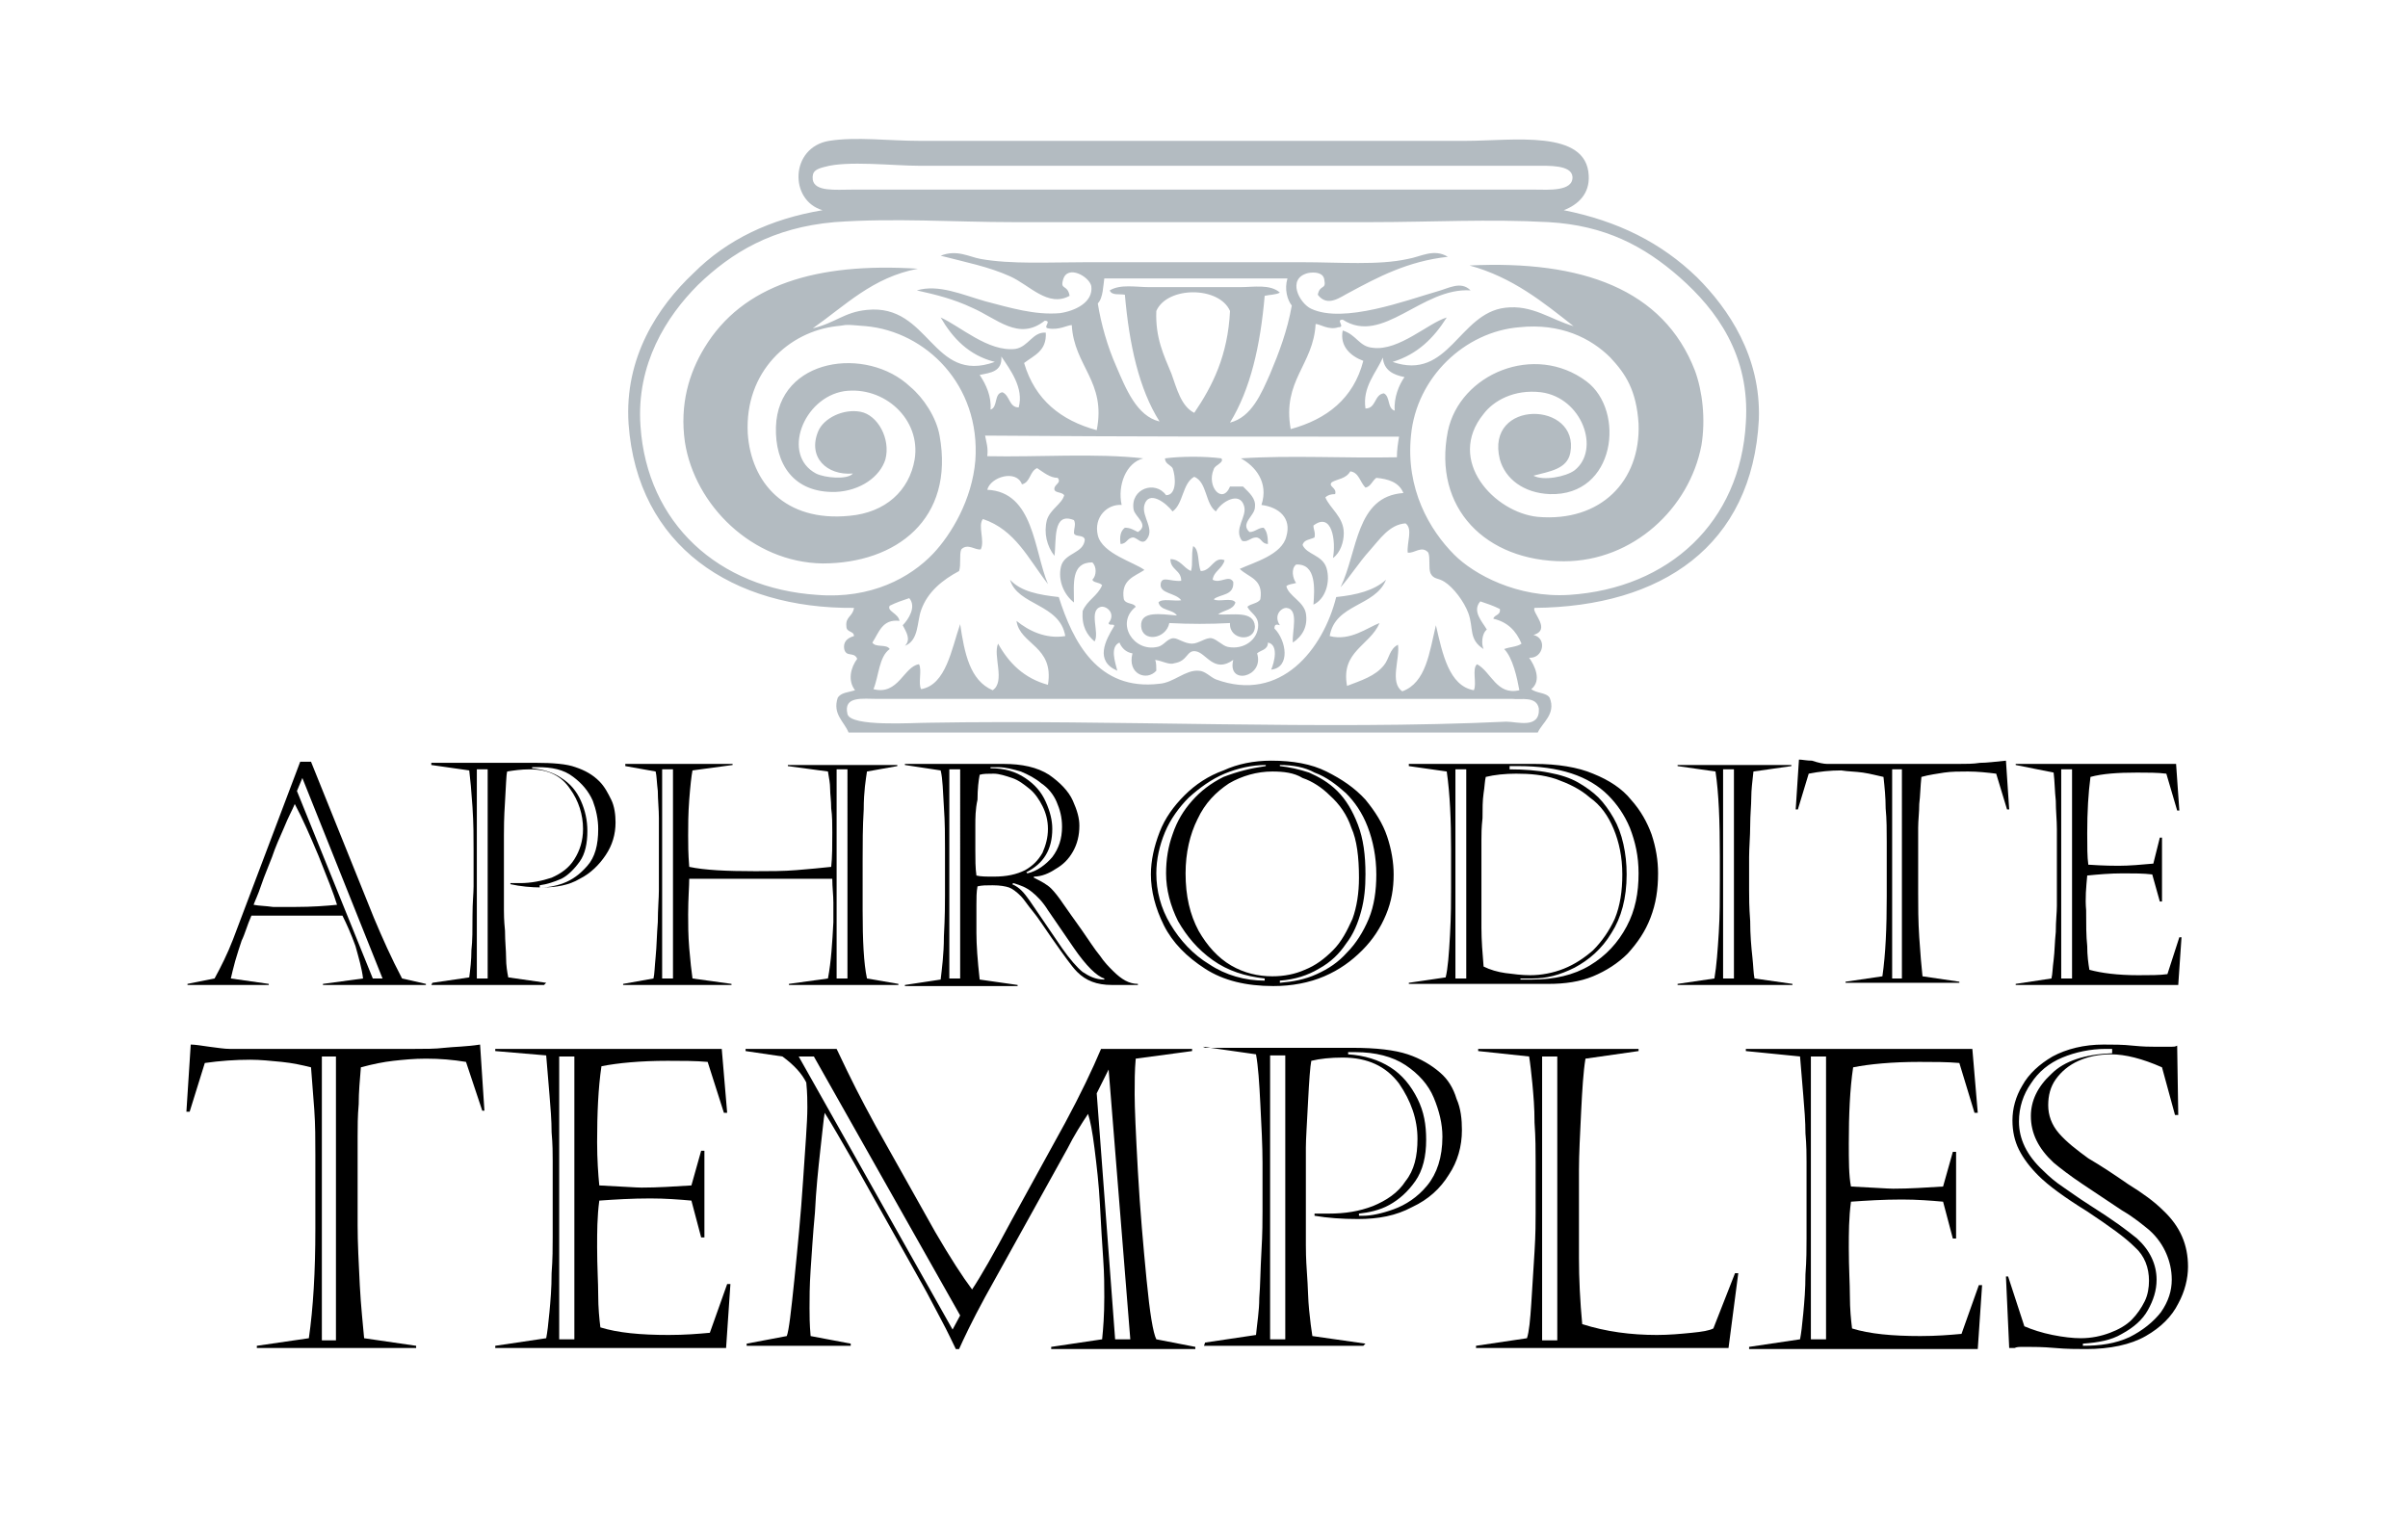 <?xml version="1.0" encoding="utf-8"?>
<!-- Generator: Adobe Illustrator 19.1.0, SVG Export Plug-In . SVG Version: 6.00 Build 0)  -->
<svg version="1.1" id="Layer_1" xmlns="http://www.w3.org/2000/svg" xmlns:xlink="http://www.w3.org/1999/xlink" x="0px" y="0px"
	 viewBox="0 0 222.2 139.6" style="enable-background:new 0 0 222.2 139.6;" xml:space="preserve" width="222.2" height="139.6">
<style type="text/css">
	.st0{fill:#B3BBC1;}
</style>
<g>
	<g>
		<path class="st0" d="M104.6,47c0.1,0.7,1.5,1.4,0.4,2.1c-0.4-0.2-0.7-0.4-1.2-0.4c-0.4,0.3-0.5,0.8-0.4,1.5c0.6,0,0.6-0.6,1.2-0.6
			c0.4,0.1,0.7,0.6,1.1,0.3c1-1-0.4-2.2-0.1-3.3c0.4-1.4,2-0.2,2.6,0.6c1-0.7,0.9-2.6,2-3.2c1.2,0.5,1,2.5,2,3.2
			c0.5-0.9,2.2-1.9,2.6-0.5c0.3,1-1,2.1-0.2,3.2c0.5,0.2,0.8-0.3,1.3-0.3c0.5,0,0.5,0.6,1.1,0.6c0-0.7-0.1-1.2-0.4-1.5
			c-0.5,0-0.8,0.4-1.3,0.4c-0.9-0.8,0.5-1.5,0.5-2.3c0.1-0.8-0.5-1.3-1.1-1.9c-0.4,0-0.8,0-1.2,0c-0.7,1.7-2.2,0-1.5-1.6
			c0.1-0.4,1-0.6,0.7-1c-1.5-0.2-3.7-0.2-5.2,0c0,0.5,0.5,0.6,0.7,0.9c0.3,0.8,0.4,2.5-0.6,2.5C106.6,44.3,104.3,45.1,104.6,47z"/>
		<path class="st0" d="M112.4,56.7c0.5-0.4,1.4-0.4,1.6-1.1c-0.3-0.5-1.6,0-2-0.3c0.6-0.5,1.9-0.3,1.8-1.6c-0.4-0.7-1.2,0.2-1.9-0.2
			c0.1-0.8,0.9-1,1.1-1.8c-1-0.4-1.2,1-2.2,1c-0.3-0.7-0.1-2-0.7-2.3c-0.2,0.9,0,1.6-0.2,2.3c-0.7-0.3-1-1.1-1.9-1.1c0,1,1,1,1,2
			c-1,0.1-1.8-0.5-1.9,0.3c-0.1,0.9,1.4,0.8,1.9,1.5c-0.7,0.1-1.8-0.2-2.1,0.2c0.2,0.8,1.3,0.6,1.7,1.2c-1.4-0.1-3.4-0.5-3.3,1
			c0.1,1.5,2.3,1.2,2.6-0.3c1.9,0.1,3.7,0.1,5.6,0c-0.1,1.6,2.3,1.8,2.3,0.3C115.7,56.3,113.7,56.8,112.4,56.7z"/>
		<path class="st0" d="M156.6,25.6c-3.3-3.2-7.3-5.2-12.3-6.2c1.3-0.5,2.4-1.5,2.3-3.2c-0.2-4.3-7-3.2-11.4-3.2c-16.4,0-34,0-50.3,0
			c-2.9,0-5.9-0.4-8.4,0c-3.6,0.6-3.7,5.5-0.6,6.4c-4.8,0.8-8.8,2.7-11.9,5.8c-3.3,3.1-6.4,7.8-6,13.9c0.8,11.3,9.6,17.1,20.8,17
			c-0.1,0.8-0.8,0.8-0.7,1.7c0,0.6,0.7,0.4,0.7,0.9c-0.7,0.2-1,0.6-0.9,1.2c0.2,0.8,0.9,0.2,1.2,0.9c-0.6,0.8-0.9,2-0.2,2.9
			c-0.6,0.2-1.3,0.2-1.6,0.7c-0.5,1.5,0.6,2.2,1,3.2h63.6c0.4-0.9,1.7-1.7,1.1-3.2c-0.3-0.5-1.2-0.4-1.7-0.8c1-0.8,0.3-2.2-0.2-2.9
			c1.3,0.1,1.7-1.8,0.4-2.1c1.7-0.5-0.2-2.1,0.1-2.5c11.7-0.1,20.1-5.7,20.7-17.4C162.5,32.9,159.5,28.5,156.6,25.6z M75,16.6
			c-0.1-0.8,0.3-1,1.1-1.2c2.1-0.6,6.3-0.1,8.8-0.1c19,0,37.7,0,56.8,0c1.2,0,3.3-0.1,3.4,1c0.1,1.4-2.3,1.2-3.4,1.2
			c-20.9,0-41.8,0-63.1,0C77.1,17.5,75.2,17.7,75,16.6z M142,65.4c0.1,1.9-2,1.2-3,1.2c-17,0.8-36.2-0.2-53.3,0.1
			c-1.5,0-7.2,0.4-7.5-0.8c-0.4-1.7,1.4-1.4,2.8-1.4c19.3,0,38.8,0,58.6,0C140.3,64.6,141.8,64.2,142,65.4z M82.1,55.9
			c0.6-0.3,1.2-0.5,1.8-0.7c0.7,0.8-0.1,2-0.6,2.5c0.3,0.6,0.8,1.3,0.2,1.9c1.3-0.5,1.1-2.2,1.5-3.3c0.6-1.7,2-2.8,3.5-3.6
			c0.2-0.6,0-1.5,0.2-2c0.6-0.6,1.3,0.1,1.8,0c0.4-0.8-0.3-2.2,0.2-2.8c3,1,4.2,3.7,6,6c-1.3-3.1-1.3-8.5-5.6-8.7
			c0.3-1.2,2.7-1.9,3.2-0.5c0.8-0.2,0.7-1.2,1.4-1.5c0.6,0.4,1.2,0.9,1.9,0.9c0.4,0.5-0.4,0.6-0.3,1.1c0.1,0.3,0.7,0.2,0.9,0.5
			c-0.2,0.8-1.3,1.3-1.6,2.3c-0.3,1.2,0,2.4,0.7,3.3c0.2-1.4-0.2-4.1,1.8-3.3c0.2,0.4,0,0.7,0,1.2c0.1,0.4,0.9,0.1,1,0.6
			c-0.1,1.3-1.9,1.2-2.2,2.5c-0.3,1.3,0.3,2.6,1.2,3.3c0-1.7-0.3-3.7,1.7-3.7c0.4,0.4,0.4,1.2,0,1.6c0.1,0.3,0.6,0.2,0.9,0.5
			c-0.4,1-1.4,1.4-1.8,2.4c-0.1,1.4,0.4,2.2,1.1,2.8c0.5-0.8-0.6-2.9,0.6-3.2c0.5-0.1,1.4,0.6,0.7,1.5c0,0.3,0.6,0,0.5,0.3
			c-0.8,1.3-1.8,3.2,0.3,4.1c-0.2-0.8-0.7-2.2,0.2-2.6c0.2,0.5,0.6,0.9,1.2,1c-0.5,1.9,1.3,2.6,2.2,1.6c0-0.4,0-0.7-0.1-1
			c0.7,0.1,1.3,0.5,1.8,0.3c1.2-0.2,1.1-1.2,1.9-1.1c1,0.1,1.7,2.1,3.5,0.8c-0.6,2.4,2.9,1.6,2.2-0.6c0.3-0.3,1-0.3,1-1
			c1,0.2,0.6,1.8,0.3,2.5c1.8-0.2,1.4-2.7,0.3-3.8c0-0.4,0.2-0.4,0.5-0.3c-0.6-0.9,0.1-1.6,0.6-1.6c1.2,0.1,0.5,2.2,0.6,3.2
			c0.9-0.6,1.4-1.5,1.2-2.7c-0.2-1.1-1.6-1.6-1.8-2.5c0.2-0.2,0.6-0.2,0.9-0.3c-0.3-0.4-0.5-1.3,0-1.7c1.9-0.1,1.7,2.3,1.6,3.7
			c1.1-0.5,1.6-2.1,1.2-3.4c-0.4-1.2-1.8-1.2-2.2-2.1c0.1-0.5,0.7-0.5,1.1-0.7c0.1-0.5-0.1-0.7-0.1-1.1c1.7-1.3,2.1,1.4,1.8,3
			c0.7-0.5,1-1.5,1-2.3c0-1.5-1.3-2.3-1.7-3.3c0.2-0.2,0.5-0.3,0.9-0.3c0.2-0.6-0.7-0.7-0.3-1.1c0.5-0.3,1.3-0.3,1.7-1
			c0.8,0.1,0.9,1,1.4,1.5c0.5-0.1,0.6-0.6,1-0.9c1.1,0.1,2.1,0.4,2.5,1.4c-4.4,0.3-4.2,5.4-5.8,8.7c0.9-1,1.7-2.3,2.7-3.4
			c0.9-1,1.8-2.4,3.3-2.5c0.7,0.5,0.1,1.8,0.2,2.7c0.6,0.1,1.3-0.7,1.9,0c0.2,0.5,0,1.4,0.2,1.9c0.3,0.6,0.7,0.4,1.3,0.8
			c0.8,0.5,1.8,1.8,2.2,2.9c0.5,1.4,0,2.4,1.4,3.3c-0.2-0.4-0.2-1.4,0.3-1.8c-0.4-0.7-1.4-1.7-0.6-2.6c0.6,0.2,1.2,0.4,1.8,0.7
			c0.1,0.6-0.5,0.5-0.6,0.9c1.3,0.3,2.1,1.1,2.6,2.3c-0.4,0.3-1.1,0.3-1.6,0.5c0.8,0.8,1.2,2.7,1.4,3.8c-2.1,0.5-2.6-1.7-3.9-2.4
			c-0.5,0.4,0,1.8-0.3,2.4c-2.3-0.4-2.9-3.4-3.5-6c-0.6,2.5-0.9,5.3-3.1,6.1c-1.2-0.8-0.2-3-0.4-4.3c-0.8,0.4-0.8,1.3-1.3,1.9
			c-0.8,1-2.1,1.4-3.4,1.9c-0.6-3.2,2.1-3.7,3-5.8c-1.1,0.4-2.7,1.7-4.6,1.2c0.5-3,4.2-2.7,5.2-5.2c-1.1,1-2.7,1.4-4.6,1.6
			c-1.2,4.8-5.1,9.8-11.1,7.6c-0.5-0.2-1-0.8-1.6-0.8c-1.2-0.1-2.3,1.1-3.6,1.2c-5.7,0.7-8-3.9-9.3-8c-1.8-0.2-3.5-0.5-4.5-1.6
			c0.7,2.4,4.6,2.2,5.1,5.2c-1.8,0.3-3.4-0.5-4.5-1.4c0.3,2.2,3.5,2.3,2.9,5.9c-2.2-0.6-3.6-2-4.6-3.8c-0.5,1.1,0.7,3.5-0.5,4.3
			c-2.1-0.9-2.6-3.4-3-6.1c-0.8,2.3-1.3,5.6-3.6,6c-0.3-0.5,0.1-1.8-0.2-2.3c-1.4,0.2-1.9,2.9-4.2,2.3c0.5-1.2,0.5-3,1.5-3.7
			c-0.3-0.5-1.3-0.1-1.6-0.6c0.6-0.9,0.9-2.2,2.5-2C82.9,56.6,81.8,56.4,82.1,55.9z M92.4,32.9c0.8,1.2,2.1,2.9,1.6,4.7
			c-0.9,0-0.8-1.1-1.5-1.4c-0.8,0.1-0.4,1.4-1.1,1.6c0.1-1.2-0.4-2.3-1-3.2C91.4,34.4,92.5,34.3,92.4,32.9z M119.2,28.2
			c-0.4,2.3-1.2,4.4-2,6.3c-0.8,1.8-1.7,4-3.7,4.5c1.9-3.1,2.8-7.1,3.2-11.7c0.4-0.1,1.1-0.1,1.4-0.3c-0.9-0.8-2.4-0.5-3.7-0.5
			c-2.7,0-5.5,0-8.3,0c-1.3,0-2.7-0.3-3.7,0.3c0.2,0.5,0.9,0.3,1.4,0.4c0.4,4.6,1.3,8.7,3.2,11.7c-2.1-0.5-3.1-3-4-5.1
			c-0.8-1.8-1.4-3.9-1.7-5.8c0.5-0.5,0.5-1.7,0.6-2.3c4,0,12.5,0,16.9,0C118.5,26.7,118.8,27.7,119.2,28.2z M110.2,38.1
			c-1.2-0.6-1.6-2.2-2.1-3.6c-0.7-1.7-1.5-3.3-1.4-5.8c1-2.3,5.8-2.3,6.8,0C113.3,32.8,111.9,35.6,110.2,38.1z M129.1,40.3
			c-0.1,0.6-0.2,1.2-0.2,1.9c-4.8,0.1-9.8-0.2-14.4,0.1c1.3,0.7,2.6,2.2,1.9,4.3c1.6,0.2,2.8,1.2,2.3,2.9c-0.4,1.7-3,2.4-4.3,3
			c0.8,0.8,2.2,0.9,1.9,2.8c-0.2,0.4-0.9,0.4-1.2,0.7c0.3,0.6,1,0.8,1,1.7c0,1.3-1.3,2.3-2.8,2c-0.5-0.1-1-0.7-1.5-0.8
			c-0.5-0.1-1.2,0.5-1.8,0.5c-0.7,0-1.3-0.5-1.7-0.5c-0.6,0-0.9,0.7-1.5,0.8c-2.2,0.5-3.9-2.2-2-3.7c-0.2-0.4-0.9-0.2-1.1-0.7
			c-0.3-1.8,1-2.1,1.9-2.7c-0.9-0.7-3.9-1.5-4.3-3.2c-0.4-1.7,0.9-2.9,2.2-2.8c-0.4-1.8,0.4-3.9,2-4.3c-4.4-0.5-9.7-0.1-14.4-0.2
			c0.1-0.8-0.1-1.3-0.2-1.9C103.8,40.3,116.4,40.3,129.1,40.3z M128.7,37.9c-0.7-0.2-0.4-1.3-1-1.6c-0.9,0.1-0.7,1.4-1.7,1.4
			c-0.3-2,1-3.3,1.6-4.7c0.1,1.2,1,1.6,2,1.8C129.1,35.5,128.6,36.7,128.7,37.9z M161.1,39c-0.5,9.2-7.1,15.3-16.3,15.9
			c-4.8,0.3-8.8-1.9-10.6-3.7c-2.3-2.3-4.5-6.1-4-11c0.5-5.4,5-9.6,10-10c3.8-0.4,6.6,1,8.4,2.8c1.4,1.5,2.4,3,2.6,6.1
			c0.2,5.3-3.5,9.1-9.3,8.6c-4-0.4-8.5-5.2-5-9.5c0.9-1.2,2.8-2.3,5.3-2c3.8,0.5,5.5,5.3,3.1,7.2c-0.8,0.6-2.9,1-3.8,0.5
			c1.5-0.4,3.1-0.6,3.4-2.1c0.9-4.8-7.9-5-6.5,0.6c0.5,1.8,2.2,3.1,4.6,3.2c6.1,0.2,7-7.7,3.4-10.4c-4.8-3.6-11.7-0.7-12.8,4.6
			c-1.4,7.1,3.5,12,10.7,12c6.4,0,11.6-4.9,12.7-10.7c0.4-2.4,0.1-5-0.6-6.9c-2.9-7.5-10.4-10.2-20.8-9.7c4,1.1,6.8,3.4,9.6,5.6
			c-2.1-0.6-3.8-2-6.3-1.7c-4.3,0.5-5.2,6.8-10.4,5c2.3-0.7,3.8-2.2,5-4.1c-1.7,0.5-4.4,3.1-6.8,2.8c-1.3-0.1-1.5-1.2-2.8-1.6
			c-0.3,1.5,0.8,2.4,1.9,2.8c-0.9,3.5-3.4,5.4-6.7,6.3c-0.8-4.5,2.1-5.9,2.3-9.7c0.4,0,1.2,0.6,2.1,0.3c0.7,0-0.3-0.7,0.4-0.7
			c3.7,2.4,7.3-3,11.8-2.7c-0.9-0.9-2-0.2-3.1,0.1c-2.8,0.8-8.6,3-11.6,1.6c-1.1-0.5-2.3-2.8-0.3-3.3c0.5-0.1,1.4-0.1,1.5,0.6
			c0.2,1-0.4,0.4-0.6,1.4c0.9,1.2,2.1,0.2,2.9-0.2c2.6-1.4,5.4-2.9,9.1-3.3c-1.3-0.8-2.5,0-3.7,0.2c-2.7,0.6-6.3,0.3-9.7,0.3
			c-6.6,0-13.4,0-20,0c-3.4,0-6.9,0.2-9.7-0.3c-1.1-0.2-2.2-0.9-3.7-0.3c2.3,0.6,4.4,1,6.4,1.9c1.8,0.8,3.5,2.9,5.5,1.8
			c-0.2-1.1-0.9-0.5-0.6-1.5c0.4-1.4,2.4-0.3,2.6,0.6c0.2,1.5-1.5,2.3-2.9,2.5c-2.3,0.2-4.6-0.5-6.9-1.1c-2.1-0.6-4.3-1.6-6.3-1
			c1.8,0.4,3.4,0.8,5.1,1.6c2.3,1,4.3,3.1,6.7,1.2c0.7,0-0.2,0.6,0.3,0.7c1,0.2,1.8-0.3,2.2-0.3c0.2,3.8,3.2,5.2,2.3,9.7
			c-3.3-0.9-5.7-2.8-6.7-6.2c0.9-0.7,2.1-1.1,2-2.8c-1.2-0.1-1.6,1.3-2.8,1.5c-2.5,0.3-5.1-2.1-6.9-2.9c1.1,1.9,2.6,3.5,5,4.1
			c-5.8,2.1-6-5.4-11.8-4.8c-2.1,0.2-2.9,1.2-5,1.7c3-2.1,5.5-4.7,9.7-5.5c-9.4-0.6-16.2,1.5-19.7,7.3c-1.4,2.3-2.3,5.2-1.8,8.7
			c0.9,5.8,6.2,11.1,12.7,11.2c6.8,0,12.2-4.1,10.8-11.8c-0.3-1.7-1.5-3.5-2.7-4.5C80,31.9,71.8,33,71.6,39.4
			c-0.1,3.4,1.6,6.1,5.5,6c2.3-0.1,4.1-1.4,4.6-3c0.5-1.9-0.7-4.1-2.3-4.4c-1.6-0.3-3.4,0.6-3.9,1.8c-1,2.4,0.8,4.1,3.2,3.9
			c-0.5,0.6-2.6,0.4-3.4,0c-3.2-1.7-1.2-7,2.6-7.6c3.7-0.5,7.1,2.6,6.5,6.3c-0.5,2.9-2.7,4.9-6,5.2c-6,0.6-9.1-3.1-9.4-7.6
			c-0.3-5.7,3.8-9.4,8.2-9.9c1.1-0.1,0.4-0.2,2.7,0c5.5,0.5,10.6,5.4,10.1,12.4c-0.3,3.6-2.2,6.8-3.9,8.6c-2.1,2.2-5.7,4.2-10.7,3.8
			c-9.1-0.6-15.7-6.6-16.3-15.6c-0.4-5.7,2.4-10.1,5.3-13c3.1-3,6.9-5.3,12.6-5.8c5.5-0.4,11.1,0,16.5,0c11.4,0,21.8,0,33,0
			c5.5,0,10.9-0.3,16.4,0c5.2,0.3,8.8,2.2,12.1,5.1C158.4,28.6,161.5,32.8,161.1,39z"/>
	</g>
	<g>
		<path d="M28.7,70.3l5.8,14.4c0.8,1.9,1.6,3.7,2.6,5.6l2.2,0.5v0.1h-9.5v-0.1l3.7-0.5c-0.1-0.9-0.4-1.9-0.7-3
			c-0.4-1.1-0.8-2-1.2-2.8h-8.4c-0.4,0.9-0.6,1.7-0.9,2.3c-0.2,0.6-0.4,1.2-0.6,1.9c-0.2,0.7-0.3,1.2-0.4,1.6l3.5,0.5v0.1h-7.5v-0.1
			l2.5-0.5c0.6-1.1,1.2-2.3,1.7-3.6l6.2-16.4H28.7z M27.2,74.2c-0.2,0.5-0.6,1.2-1,2.2c-0.4,0.9-0.8,1.8-1.1,2.7
			c-0.3,0.8-0.7,1.7-1,2.6c-0.3,0.9-0.6,1.5-0.7,1.8c0.5,0.1,1.1,0.1,1.8,0.2c0.7,0,1.4,0,2,0c1.6,0,2.9-0.1,3.9-0.2
			c-0.3-1-0.9-2.5-1.7-4.5C28.6,77.1,27.9,75.5,27.2,74.2z M27.4,73l7,17.3h0.9l-7.4-18.5L27.4,73z"/>
		<path d="M39.8,70.4h9.7c1.5,0,2.8,0.1,3.6,0.4c0.9,0.3,1.6,0.7,2.2,1.3c0.5,0.5,0.8,1.1,1.1,1.7s0.4,1.4,0.4,2.1
			c0,1.1-0.3,2.1-0.9,3c-0.6,0.9-1.4,1.7-2.4,2.2c-1,0.6-2.2,0.8-3.5,0.8c-1,0-2-0.1-2.9-0.3v-0.1c0.2,0,0.5,0,0.9,0
			c1,0,2-0.2,2.9-0.5c0.9-0.4,1.6-0.9,2.1-1.7c0.5-0.8,0.8-1.7,0.8-2.8c0-1.3-0.4-2.6-1.2-3.7c-0.8-1.2-2-1.8-3.7-1.8
			c-0.8,0-1.5,0.1-2.1,0.2c-0.1,0.4-0.1,1.3-0.2,2.8c-0.1,1.5-0.1,2.5-0.1,3.1V84c0,0.3,0,0.9,0.1,1.9c0,1,0.1,1.8,0.1,2.5
			c0,0.7,0.1,1.3,0.2,1.8l3.5,0.5l-0.2,0.2H39.8l0.1-0.2l3.4-0.5c0.1-0.8,0.2-1.6,0.2-2.5c0.1-0.9,0.1-1.9,0.1-3.2
			c0-1.2,0.1-2.1,0.1-2.7v-3.3c0-1.2,0-2.5-0.1-4c-0.1-1.5-0.2-2.6-0.3-3.4l-3.5-0.5L39.8,70.4z M44,71v19.3h1V71H44z M49.6,70.8
			h-0.5v0.1c1,0.1,2,0.4,2.7,0.9c0.8,0.5,1.4,1.2,1.8,2.1c0.4,0.9,0.6,1.8,0.6,2.8c0,1.1-0.2,2.1-0.7,2.8c-0.5,0.7-1.1,1.3-1.7,1.6
			c-0.7,0.3-1.3,0.5-2,0.6v0.2H50c0.5,0,1.2-0.1,2-0.4c0.8-0.3,1.5-0.8,2.2-1.6c0.7-0.8,1-1.9,1-3.4c0-0.9-0.2-1.8-0.5-2.6
			c-0.4-0.9-1-1.6-1.8-2.2C52,71,50.9,70.8,49.6,70.8z"/>
		<path d="M57.5,70.5h10.1v0.1l-3.7,0.5c-0.1,0.5-0.2,1.4-0.3,2.7c-0.1,1.3-0.1,2.4-0.1,3.3c0,0.8,0,1.7,0.1,2.9
			c1.4,0.3,3.4,0.4,6.1,0.4c1.3,0,2.6,0,3.8-0.1c1.2-0.1,2.3-0.2,3.2-0.3c0.1-0.9,0.1-2,0.1-3.2c0-0.7,0-1.5-0.1-2.2
			c0-0.7-0.1-1.3-0.1-1.8c0-0.5-0.1-1-0.2-1.6l-3.7-0.5v-0.1h10.1v0.1l-2.8,0.5c-0.1,0.7-0.3,1.8-0.3,3.5c-0.1,1.6-0.1,3.2-0.1,4.7
			V84c0,2.8,0.1,4.9,0.4,6.3l2.9,0.5v0.1H72.8v-0.1l3.6-0.5c0.3-1.6,0.4-3.3,0.5-5.2c0-0.5,0-1.1,0-1.8c0-0.7-0.1-1.4-0.1-2.2H63.6
			c0,0.7-0.1,1.8-0.1,3.3c0,0.9,0,1.9,0.1,3.1c0.1,1.2,0.2,2.1,0.3,2.8l3.6,0.5v0.1H57.5v-0.1l2.8-0.5c0.1-0.4,0.1-1,0.2-2
			c0.1-1,0.1-2,0.2-3.2c0-1.2,0.1-2.2,0.1-3v-5.1c0-0.1,0-0.6,0-1.5c0-0.8-0.1-1.7-0.1-2.5c-0.1-0.8-0.1-1.4-0.2-1.8l-2.8-0.5V70.5z
			 M61.1,71v19.3h1V71H61.1z M77.2,71v19.3h1V71H77.2z"/>
		<path d="M87.2,82.6v-4.3c0-1.1,0-2.4-0.1-3.8C87,73,87,71.9,86.8,71.1l-3.3-0.5v-0.1h9.1c1.7,0,3.1,0.3,4.2,1
			c1,0.7,1.8,1.5,2.2,2.4c0.4,0.9,0.6,1.6,0.6,2.3c0,0.9-0.2,1.7-0.6,2.4c-0.4,0.7-0.9,1.2-1.6,1.6c-0.6,0.4-1.3,0.7-2,0.7V81
			c0.6,0.3,1.2,0.6,1.6,1c0.3,0.3,0.7,0.8,1.1,1.4c0.4,0.6,1,1.4,1.7,2.4c0.7,1,1.2,1.8,1.7,2.4c0.4,0.6,0.8,1,1.2,1.4
			c0.8,0.8,1.5,1.2,2.3,1.2v0.1h-2.4c-1.4,0-2.4-0.4-3.2-1.2c-0.3-0.3-0.6-0.7-0.9-1.1c-0.3-0.4-0.8-1.1-1.5-2.1
			c-0.7-1-1.2-1.8-1.7-2.4c-0.5-0.6-0.8-1.1-1.1-1.4c-0.4-0.4-0.8-0.7-1.1-0.8c-0.3-0.1-0.8-0.2-1.5-0.2c-0.6,0-1,0-1.4,0.1
			c-0.1,0.5-0.1,1.1-0.1,1.7v2.6c0,1.1,0.1,2.5,0.3,4.3l3.5,0.5v0.1H83.5v-0.1l3.3-0.5c0.1-0.9,0.3-2.3,0.3-4
			C87.2,84.6,87.2,83.3,87.2,82.6z M87.6,71v19.3h1V71H87.6z M90,76.2v2.3c0,0.8,0,1.6,0.1,2.3c0.4,0.1,0.9,0.1,1.6,0.1
			c1.2,0,2.1-0.2,2.9-0.6c0.7-0.4,1.2-0.9,1.6-1.6c0.3-0.7,0.5-1.4,0.5-2.2c0-0.8-0.2-1.5-0.5-2.1c-0.3-0.6-0.7-1.2-1.2-1.6
			c-0.5-0.4-1-0.8-1.6-1c-0.6-0.2-1.2-0.4-1.7-0.4c-0.5,0-1,0-1.3,0.1c-0.1,0.5-0.2,1.3-0.2,2.3C90,74.7,90,75.5,90,76.2z
			 M91.4,70.8v0.1c1.3,0,2.3,0.3,3.2,0.9c0.9,0.6,1.5,1.3,1.9,2.2c0.4,0.9,0.6,1.7,0.6,2.5c0,1.9-0.8,3.2-2.4,4l0.1,0.1
			c0.9-0.2,1.7-0.8,2.3-1.5c0.6-0.8,0.9-1.7,0.9-2.8c0-0.9-0.2-1.6-0.5-2.3c-0.3-0.7-0.8-1.3-1.4-1.7c-0.6-0.5-1.2-0.8-1.9-1.1
			c-0.7-0.2-1.4-0.4-2.1-0.4H91.4z M95,83.1l3,4.4c0.7,1,1.4,1.8,1.9,2.2c0.6,0.4,1.2,0.7,2,0.7v-0.1c-0.7-0.2-1.7-1.2-2.8-2.8
			l-2.4-3.5c-0.5-0.8-1-1.3-1.5-1.7c-0.5-0.4-1-0.6-1.7-0.8l-0.1,0.1C94.1,81.9,94.5,82.4,95,83.1z"/>
		<path d="M117.3,70.2c2,0,3.7,0.3,5.1,1c1.4,0.7,2.6,1.5,3.6,2.6c0.9,1.1,1.6,2.2,2,3.4c0.4,1.2,0.6,2.4,0.6,3.5
			c0,1.3-0.2,2.5-0.7,3.7c-0.5,1.2-1.2,2.3-2.2,3.3c-1,1-2.1,1.8-3.5,2.4c-1.4,0.6-3,0.9-4.7,0.9c-2.5,0-4.6-0.5-6.3-1.6
			c-1.7-1.1-3-2.4-3.8-4c-0.8-1.6-1.2-3.2-1.2-4.7c0-1.3,0.3-2.6,0.8-3.9c0.5-1.3,1.3-2.4,2.3-3.4c1-1,2.2-1.8,3.6-2.3
			C114.2,70.5,115.7,70.2,117.3,70.2z M116.8,70.7v-0.1c-1.3,0-2.6,0.3-3.8,0.8c-1.2,0.5-2.3,1.3-3.3,2.2c-0.9,0.9-1.7,2-2.2,3.2
			c-0.5,1.2-0.8,2.5-0.8,3.8c0,1.6,0.4,3.2,1.3,4.7c0.9,1.5,2.1,2.8,3.6,3.7c1.5,1,3.3,1.5,5.1,1.5v-0.2c-1.8-0.2-3.4-0.7-4.8-1.7
			c-1.4-1-2.4-2.2-3.2-3.6c-0.7-1.4-1.1-2.9-1.1-4.4c0-1.3,0.2-2.5,0.6-3.6c0.4-1.2,1-2.2,1.8-3.1c0.8-0.9,1.7-1.6,2.9-2.2
			C114.2,71.2,115.4,70.9,116.8,70.7z M117.4,71.2c-1.4,0-2.8,0.4-4,1.1c-1.2,0.8-2.2,1.8-2.9,3.3c-0.7,1.4-1.1,3.1-1.1,5
			c0,2.1,0.4,3.8,1.2,5.3c0.8,1.4,1.8,2.5,3,3.2c1.2,0.7,2.5,1,3.8,1c1.1,0,2.1-0.2,3-0.6c1-0.4,1.8-1,2.6-1.8
			c0.8-0.8,1.3-1.8,1.8-2.9c0.4-1.1,0.6-2.4,0.6-3.8c0-1.9-0.2-3.5-0.7-4.6c-0.4-1.2-1.1-2.2-2-3c-0.7-0.7-1.6-1.3-2.5-1.6
			C119.4,71.3,118.4,71.2,117.4,71.2z M118.1,70.6v0.1c0.9,0.1,1.8,0.3,2.7,0.6c0.9,0.4,1.8,0.9,2.6,1.7c0.8,0.8,1.4,1.8,1.9,3.1
			c0.5,1.3,0.7,2.8,0.7,4.6c0,1.2-0.1,2.3-0.4,3.4c-0.3,1.1-0.7,2.1-1.4,3c-0.6,0.9-1.4,1.7-2.5,2.3c-1,0.6-2.2,1-3.6,1.1v0.2
			c1.2-0.1,2.3-0.3,3.4-0.8c1.1-0.5,2-1.1,2.8-2c0.8-0.8,1.5-1.9,2-3.1c0.5-1.2,0.7-2.6,0.7-4.1c0-1.6-0.3-3.1-0.8-4.4
			c-0.5-1.3-1.2-2.3-2-3.1c-0.9-0.8-1.8-1.5-2.9-1.9C120.4,70.8,119.3,70.6,118.1,70.6z"/>
		<path d="M130.1,70.5h11.5c2.1,0,4,0.3,5.4,0.9c1.5,0.6,2.7,1.4,3.5,2.4c0.9,1,1.5,2.1,1.9,3.2c0.4,1.2,0.6,2.4,0.6,3.6
			c0,1.5-0.2,2.8-0.7,4.1c-0.5,1.3-1.2,2.3-2.1,3.3c-0.9,0.9-2,1.6-3.2,2.1c-1.2,0.5-2.6,0.7-4.1,0.7H130v-0.1l3.4-0.5
			c0.2-0.8,0.3-2.1,0.4-3.9c0.1-1.8,0.1-3.3,0.1-4.3v-3.6c0-2.7-0.1-5.1-0.4-7.2l-3.5-0.5V70.5z M134.3,71v19.3h1V71H134.3z
			 M136.7,77.5v8.1c0,1.2,0.1,2.4,0.2,3.6c0.6,0.3,1.3,0.5,2,0.6c0.8,0.1,1.5,0.2,2.3,0.2c1,0,2.1-0.2,3.1-0.6c1-0.4,1.9-1,2.7-1.7
			c0.8-0.8,1.5-1.8,2-2.9c0.5-1.2,0.7-2.6,0.7-4.1c0-1.6-0.3-3-0.8-4.2c-0.5-1.2-1.2-2.2-2.2-2.9c-0.9-0.8-2-1.3-3.1-1.7
			c-1.2-0.4-2.4-0.5-3.7-0.5c-1,0-2,0.1-2.8,0.3c-0.1,0.4-0.1,0.9-0.2,1.5c-0.1,0.7-0.1,1.4-0.1,2.3C136.7,76.4,136.7,77,136.7,77.5
			z M139.3,70.8V71c1.3,0,2.6,0.1,3.6,0.3c1.1,0.2,2,0.5,2.7,0.9c0.7,0.4,1.4,0.9,1.9,1.4c0.5,0.5,1,1.2,1.4,1.9
			c0.4,0.7,0.7,1.5,0.9,2.4c0.2,0.9,0.3,1.8,0.3,2.8c0,2.2-0.5,4-1.4,5.4c-0.9,1.5-2.1,2.5-3.4,3.2c-1.4,0.7-2.6,1-3.9,1h-1.1v0.1
			h1.1c2,0,3.8-0.4,5.3-1.3c1.5-0.9,2.6-2.1,3.4-3.6c0.8-1.5,1.1-3.1,1.1-4.9c0-1.6-0.3-2.9-0.8-4.2c-0.5-1.2-1.2-2.2-2-3
			c-1.8-1.8-4.5-2.7-8.3-2.7H139.3z"/>
		<path d="M165.3,90.9h-10.5v-0.1l3.4-0.5c0.2-1.2,0.3-2.6,0.4-4.2c0.1-1.6,0.1-3.2,0.1-4.8v-2.3c0-3.2-0.1-5.8-0.4-7.8l-3.5-0.5
			v-0.1h10.5v0.1l-3.5,0.5c-0.1,0.9-0.2,1.7-0.2,2.4c0,0.7-0.1,1.6-0.1,2.6c0,1-0.1,2-0.1,2.9v3.1c0,0.6,0,1.5,0.1,2.8
			c0,1.3,0.1,2.4,0.2,3.3c0.1,0.9,0.1,1.6,0.2,2l3.5,0.5V90.9z M159,71v19.3h1V71H159z"/>
		<path d="M168.6,70.5h12.1c0.7,0,1.4,0,2-0.1c0.6,0,1.4-0.1,2.4-0.2l0.3,4.5h-0.2l-1-3.3c-0.8-0.1-1.7-0.2-2.6-0.2
			c-0.8,0-1.5,0-2.2,0.1c-0.6,0.1-1.4,0.2-2.1,0.4c-0.1,0.9-0.1,1.7-0.2,2.5c0,0.8-0.1,1.5-0.1,2.2c0,0.7,0,1.1,0,1.4v4.6
			c0,1.2,0,2.6,0.1,4.1c0.1,1.5,0.2,2.7,0.3,3.6l3.4,0.5v0.1h-10.5v-0.1l3.4-0.5c0.3-2.1,0.4-4.5,0.4-7.4v-5c0-1,0-2.1-0.1-3.1
			c0-1-0.1-2-0.2-2.9c-0.5-0.1-1.2-0.3-1.9-0.4c-0.7-0.1-1.4-0.1-2-0.2c-1,0-2,0.1-3,0.3l-1,3.3h-0.2l0.3-4.6c0.3,0,0.7,0.1,1.2,0.1
			C167.8,70.4,168.3,70.5,168.6,70.5z M174.6,71v19.3h0.9V71H174.6z"/>
		<path d="M186,70.6v-0.1h14.8l0.3,4.3h-0.2l-1-3.4c-0.8-0.1-1.7-0.1-2.7-0.1c-1.8,0-3.2,0.1-4.3,0.4c-0.2,1.5-0.3,3.2-0.3,5.2
			c0,1.2,0,2.2,0.1,2.9c1.5,0.1,2.4,0.1,2.8,0.1c1,0,2.1-0.1,3.2-0.2l0.6-2.4h0.2v5.9h-0.2l-0.7-2.5c-0.8-0.1-1.7-0.1-2.7-0.1
			c-1.2,0-2.3,0.1-3.3,0.2c-0.1,1.1-0.2,2.1-0.1,3.2c0,1.3,0,2.4,0.1,3.3c0,0.9,0.1,1.6,0.2,2.2c1.1,0.3,2.6,0.5,4.5,0.5
			c1.1,0,2,0,2.7-0.1l1.1-3.4h0.2l-0.3,4.4h-15v-0.1l3.3-0.5c0.1-0.4,0.1-1,0.2-1.7c0.1-0.8,0.1-1.7,0.2-2.6c0-1,0.1-1.8,0.1-2.4
			c0-0.7,0-1.2,0-1.7v-3.5c0-0.4,0-1.1,0-1.9c0-0.8-0.1-1.7-0.1-2.6c-0.1-0.9-0.1-1.8-0.2-2.6L186,70.6z M190.2,71v19.3h1V71H190.2z
			"/>
		<path d="M21.2,96.8h17c1,0,2,0,2.8-0.1c0.9-0.1,2-0.1,3.3-0.3l0.4,6.1h-0.2l-1.5-4.5c-1.2-0.2-2.4-0.3-3.7-0.3
			c-1.1,0-2.1,0.1-3,0.2c-0.9,0.1-1.9,0.3-3,0.6c-0.1,1.2-0.2,2.3-0.2,3.4c-0.1,1.1-0.1,2.1-0.1,3c0,0.9,0,1.6,0,1.9v6.3
			c0,1.6,0.1,3.5,0.2,5.5c0.1,2,0.3,3.7,0.4,4.9l4.8,0.7v0.2H23.7v-0.2l4.8-0.7c0.4-2.8,0.6-6.1,0.6-10.1v-6.8c0-1.4,0-2.8-0.1-4.2
			c-0.1-1.4-0.2-2.7-0.3-3.9C27.9,98.3,27,98.1,26,98c-1-0.1-2-0.2-2.9-0.2c-1.4,0-2.8,0.1-4.2,0.3l-1.4,4.5h-0.3l0.4-6.2
			c0.4,0,1,0.1,1.7,0.2C20.1,96.7,20.7,96.8,21.2,96.8z M29.7,97.5v26.2H31V97.5H29.7z"/>
		<path d="M45.7,97v-0.2h20.9l0.5,5.9h-0.3L65.3,98c-1.1-0.1-2.4-0.1-3.7-0.1c-2.5,0-4.6,0.2-6.1,0.5c-0.3,2-0.4,4.4-0.4,7
			c0,1.6,0.1,3,0.2,4c2.1,0.1,3.4,0.2,3.9,0.2c1.5,0,3-0.1,4.6-0.2l0.9-3.2H65v8h-0.3l-0.9-3.4c-1.1-0.1-2.4-0.2-3.8-0.2
			c-1.7,0-3.3,0.1-4.7,0.2c-0.2,1.5-0.2,2.9-0.2,4.3c0,1.8,0.1,3.3,0.1,4.4c0,1.2,0.1,2.2,0.2,3c1.6,0.5,3.7,0.7,6.3,0.7
			c1.5,0,2.7-0.1,3.8-0.2l1.6-4.5h0.3l-0.4,5.9H45.7v-0.2l4.7-0.7c0.1-0.5,0.2-1.3,0.3-2.4c0.1-1.1,0.2-2.2,0.2-3.6
			c0.1-1.3,0.1-2.4,0.1-3.3c0-0.9,0-1.7,0-2.3v-4.8c0-0.6,0-1.5-0.1-2.6c0-1.1-0.1-2.3-0.2-3.5c-0.1-1.2-0.2-2.4-0.3-3.6L45.7,97z
			 M51.6,97.5v26.1H53V97.5H51.6z"/>
		<path d="M68.8,96.8h8.4c0.7,1.5,1.3,2.7,1.8,3.7c0.5,1,1.1,2.1,1.8,3.4l5.5,9.8c1.4,2.4,2.5,4.1,3.4,5.3c0.8-1.2,2-3.3,3.6-6.3
			l5-9.1c1.4-2.6,2.5-4.9,3.3-6.8h8.4V97l-5.2,0.7c-0.1,1.1-0.1,2.2-0.1,3.3c0,1.2,0.1,3.5,0.3,7.1c0.2,3.6,0.5,6.9,0.8,10
			c0.3,3.1,0.6,4.9,0.9,5.5l3.6,0.7v0.2H97v-0.2l4.7-0.7c0.1-1,0.2-2.2,0.2-3.9c0-0.9,0-2.1-0.1-3.5c-0.1-1.4-0.2-3.1-0.3-5
			c-0.1-1.9-0.3-3.6-0.5-5.2c-0.2-1.6-0.4-2.6-0.6-3.2c-0.6,0.9-1.3,2-1.9,3.2l-7.6,13.7c-1.2,2.2-2,3.9-2.4,4.8h-0.3
			c-0.3-0.6-0.7-1.5-1.4-2.8c-0.7-1.3-1.2-2.3-1.6-3l-6.4-11.4c-1.1-1.9-2-3.5-2.7-4.6c-0.1,0.5-0.2,1.7-0.4,3.4
			c-0.2,1.8-0.4,3.7-0.5,5.8c-0.2,2.1-0.3,3.9-0.4,5.3c-0.1,1.5-0.1,2.6-0.1,3.5c0,0.6,0,1.5,0.1,2.6l3.7,0.7v0.2h-9.6v-0.2l3.7-0.7
			c0.2-0.5,0.4-2.3,0.7-5.2c0.3-3,0.6-6,0.8-9.1c0.2-3.1,0.4-5.4,0.4-6.8c0-0.5,0-1.3-0.1-2.3c-0.4-0.8-1.1-1.6-2.2-2.4L68.8,97
			V96.8z M73.7,97.5l14.2,25.2l0.7-1.3L75.1,97.5H73.7z M102.3,98.7l-1.1,2.2l1.7,22.7h1.4L102.3,98.7L102.3,98.7z"/>
		<path d="M111.2,96.7h13.6c2.2,0,3.9,0.2,5.1,0.6c1.2,0.4,2.2,1,3,1.7c0.7,0.6,1.2,1.4,1.5,2.4c0.4,0.9,0.5,1.9,0.5,2.9
			c0,1.5-0.4,2.9-1.2,4.1c-0.8,1.3-1.9,2.3-3.4,3c-1.5,0.8-3.1,1.1-5,1.1c-1.5,0-2.8-0.1-4-0.3V112c0.3,0,0.7,0,1.3,0
			c1.5,0,2.8-0.2,4.1-0.7c1.2-0.5,2.3-1.2,3-2.3c0.8-1,1.1-2.3,1.1-3.9c0-1.8-0.6-3.5-1.7-5.1c-1.2-1.6-2.9-2.4-5.2-2.4
			c-1.1,0-2.1,0.1-2.9,0.3c-0.1,0.5-0.2,1.8-0.3,3.8c-0.1,2-0.2,3.4-0.2,4.2v9c0,0.4,0,1.2,0.1,2.6c0.1,1.3,0.1,2.5,0.2,3.4
			c0.1,1,0.2,1.8,0.3,2.4l4.9,0.7l-0.2,0.2h-14.7l0.1-0.3l4.7-0.7c0.1-1.1,0.3-2.2,0.3-3.4c0.1-1.2,0.1-2.6,0.2-4.3
			c0.1-1.7,0.1-2.9,0.1-3.7v-4.5c0-1.6-0.1-3.4-0.2-5.4c-0.1-2-0.2-3.5-0.4-4.6l-4.9-0.7L111.2,96.7z M117.2,97.4v26.2h1.4V97.4
			H117.2z M125.1,97.1h-0.7v0.2c1.5,0.1,2.8,0.5,3.9,1.2c1.1,0.7,1.9,1.7,2.5,2.9c0.6,1.2,0.8,2.4,0.8,3.8c0,1.5-0.3,2.8-1,3.8
			c-0.7,1-1.5,1.7-2.4,2.2c-0.9,0.5-1.9,0.7-2.8,0.8v0.2h0.4c0.7,0,1.7-0.2,2.8-0.6c1.1-0.4,2.2-1.1,3.1-2.2
			c0.9-1.1,1.4-2.6,1.4-4.5c0-1.2-0.3-2.4-0.8-3.6c-0.5-1.2-1.4-2.2-2.6-3C128.5,97.5,126.9,97.1,125.1,97.1z"/>
		<path d="M136.4,97v-0.2h14.8V97l-4.9,0.7c-0.2,1.2-0.3,2.9-0.4,4.9c-0.1,2.1-0.2,3.9-0.2,5.4v8.1c0,1.9,0.1,4,0.3,6.1
			c2.2,0.7,4.5,1,6.9,1c1.1,0,2.2-0.1,3.2-0.2c1-0.1,1.6-0.2,2-0.4l2-5.1h0.3l-0.9,6.9h-23.3v-0.2l4.7-0.7c0.2-0.6,0.3-1.7,0.4-3.2
			c0.1-1.5,0.2-3.1,0.3-4.8c0.1-1.6,0.1-2.8,0.1-3.5v-4.8c0-1,0-2.2-0.1-3.6c0-1.4-0.1-2.5-0.2-3.6c-0.1-1-0.2-1.9-0.3-2.5L136.4,97
			z M142.3,97.5v26.2h1.4V97.5H142.3z"/>
		<path d="M161.1,97v-0.2H182l0.5,5.9h-0.3l-1.4-4.6c-1.1-0.1-2.4-0.1-3.7-0.1c-2.5,0-4.6,0.2-6.1,0.5c-0.3,2-0.4,4.4-0.4,7
			c0,1.6,0,3,0.2,4c2.1,0.1,3.4,0.2,3.9,0.2c1.5,0,3-0.1,4.6-0.2l0.9-3.2h0.3v8h-0.3l-0.9-3.4c-1.1-0.1-2.4-0.2-3.8-0.2
			c-1.7,0-3.3,0.1-4.7,0.2c-0.2,1.5-0.2,2.9-0.2,4.3c0,1.8,0.1,3.3,0.1,4.4c0,1.2,0.1,2.2,0.2,3c1.6,0.5,3.7,0.7,6.3,0.7
			c1.5,0,2.7-0.1,3.8-0.2l1.6-4.5h0.3l-0.4,5.9h-21.1v-0.2l4.7-0.7c0.1-0.5,0.2-1.3,0.3-2.4c0.1-1.1,0.2-2.2,0.2-3.6
			c0.1-1.3,0.1-2.4,0.1-3.3c0-0.9,0-1.7,0-2.3v-4.8c0-0.6,0-1.5-0.1-2.6c0-1.1-0.1-2.3-0.2-3.5c-0.1-1.2-0.2-2.4-0.3-3.6L161.1,97z
			 M167.1,97.5v26.1h1.4V97.5H167.1z"/>
		<path d="M185.3,117.8l1.5,4.6c0.7,0.3,1.6,0.6,2.6,0.8c1,0.2,1.9,0.3,2.6,0.3c1,0,1.9-0.2,2.7-0.5c0.8-0.3,1.5-0.7,2-1.2
			c0.5-0.5,0.9-1.1,1.2-1.7c0.3-0.6,0.4-1.3,0.4-1.9c0-1.2-0.4-2.3-1.3-3.1c-0.9-0.9-2.3-1.9-4.4-3.3c-2.1-1.3-3.6-2.4-4.5-3.3
			c-0.8-0.8-1.4-1.6-1.8-2.4c-0.4-0.8-0.6-1.7-0.6-2.7c0-1.1,0.3-2.2,0.9-3.2c0.6-1.1,1.6-2,2.8-2.7c1.3-0.7,2.9-1.1,4.7-1.1
			c0.9,0,1.8,0,2.7,0.1c1,0.1,1.6,0.1,2,0.1c0.3,0,0.6,0,0.9,0c0.3,0,0.5,0,0.7,0c0.2,0,0.3,0,0.5-0.1l0.1,6.4h-0.3l-1.2-4.4
			c-1.8-0.8-3.4-1.2-4.7-1.2c-1.1,0-2.1,0.2-3,0.6c-0.9,0.4-1.6,1-2.1,1.7c-0.5,0.7-0.7,1.5-0.7,2.4c0,0.9,0.3,1.8,1,2.6
			c0.7,0.8,1.6,1.5,2.7,2.3c1.2,0.7,2.4,1.5,3.7,2.4c1.3,0.8,2.4,1.6,3.2,2.4c1.6,1.5,2.3,3.2,2.3,5.2c0,1.1-0.3,2.3-0.9,3.4
			c-0.6,1.2-1.6,2.2-3,3c-1.4,0.8-3.3,1.2-5.5,1.2c-0.8,0-1.8,0-2.9-0.1c-1.1-0.1-2-0.1-2.5-0.1c-0.2,0-0.4,0-0.6,0
			c-0.1,0-0.4,0-0.6,0.1c-0.3,0-0.5,0-0.5,0l-0.3-6.6H185.3z M194.9,96.8h-0.6c-1.4,0-2.8,0.3-4,0.8c-1.2,0.5-2.2,1.3-2.9,2.4
			c-0.7,1-1.1,2.2-1.1,3.5c0,1.6,0.7,3.1,2.2,4.5c0.6,0.6,1.2,1.1,1.8,1.5c0.6,0.4,1.4,1,2.5,1.7c1.1,0.7,2,1.3,2.7,1.8
			c0.7,0.5,1.2,0.9,1.7,1.3c1.2,1.1,1.8,2.4,1.8,3.8c0,1-0.3,1.9-0.8,2.8c-0.5,0.9-1.3,1.6-2.4,2.2c-1,0.6-2.2,0.8-3.6,0.9v0.2
			c1.6,0,3-0.2,4.3-0.8c1.2-0.6,2.2-1.4,2.9-2.3c0.7-1,1-2,1-3c0-0.9-0.2-1.7-0.5-2.4c-0.3-0.7-0.8-1.5-1.6-2.2
			c-0.5-0.4-1.3-1.1-2.5-1.8c-1.2-0.8-2.4-1.6-3.6-2.4c-1.2-0.8-2.1-1.5-2.7-2c-1.4-1.3-2.1-2.7-2.1-4.3c0-1.4,0.6-2.7,1.9-3.9
			c1.2-1.2,3.1-1.8,5.6-1.9V96.8z"/>
	</g>
</g>
</svg>
